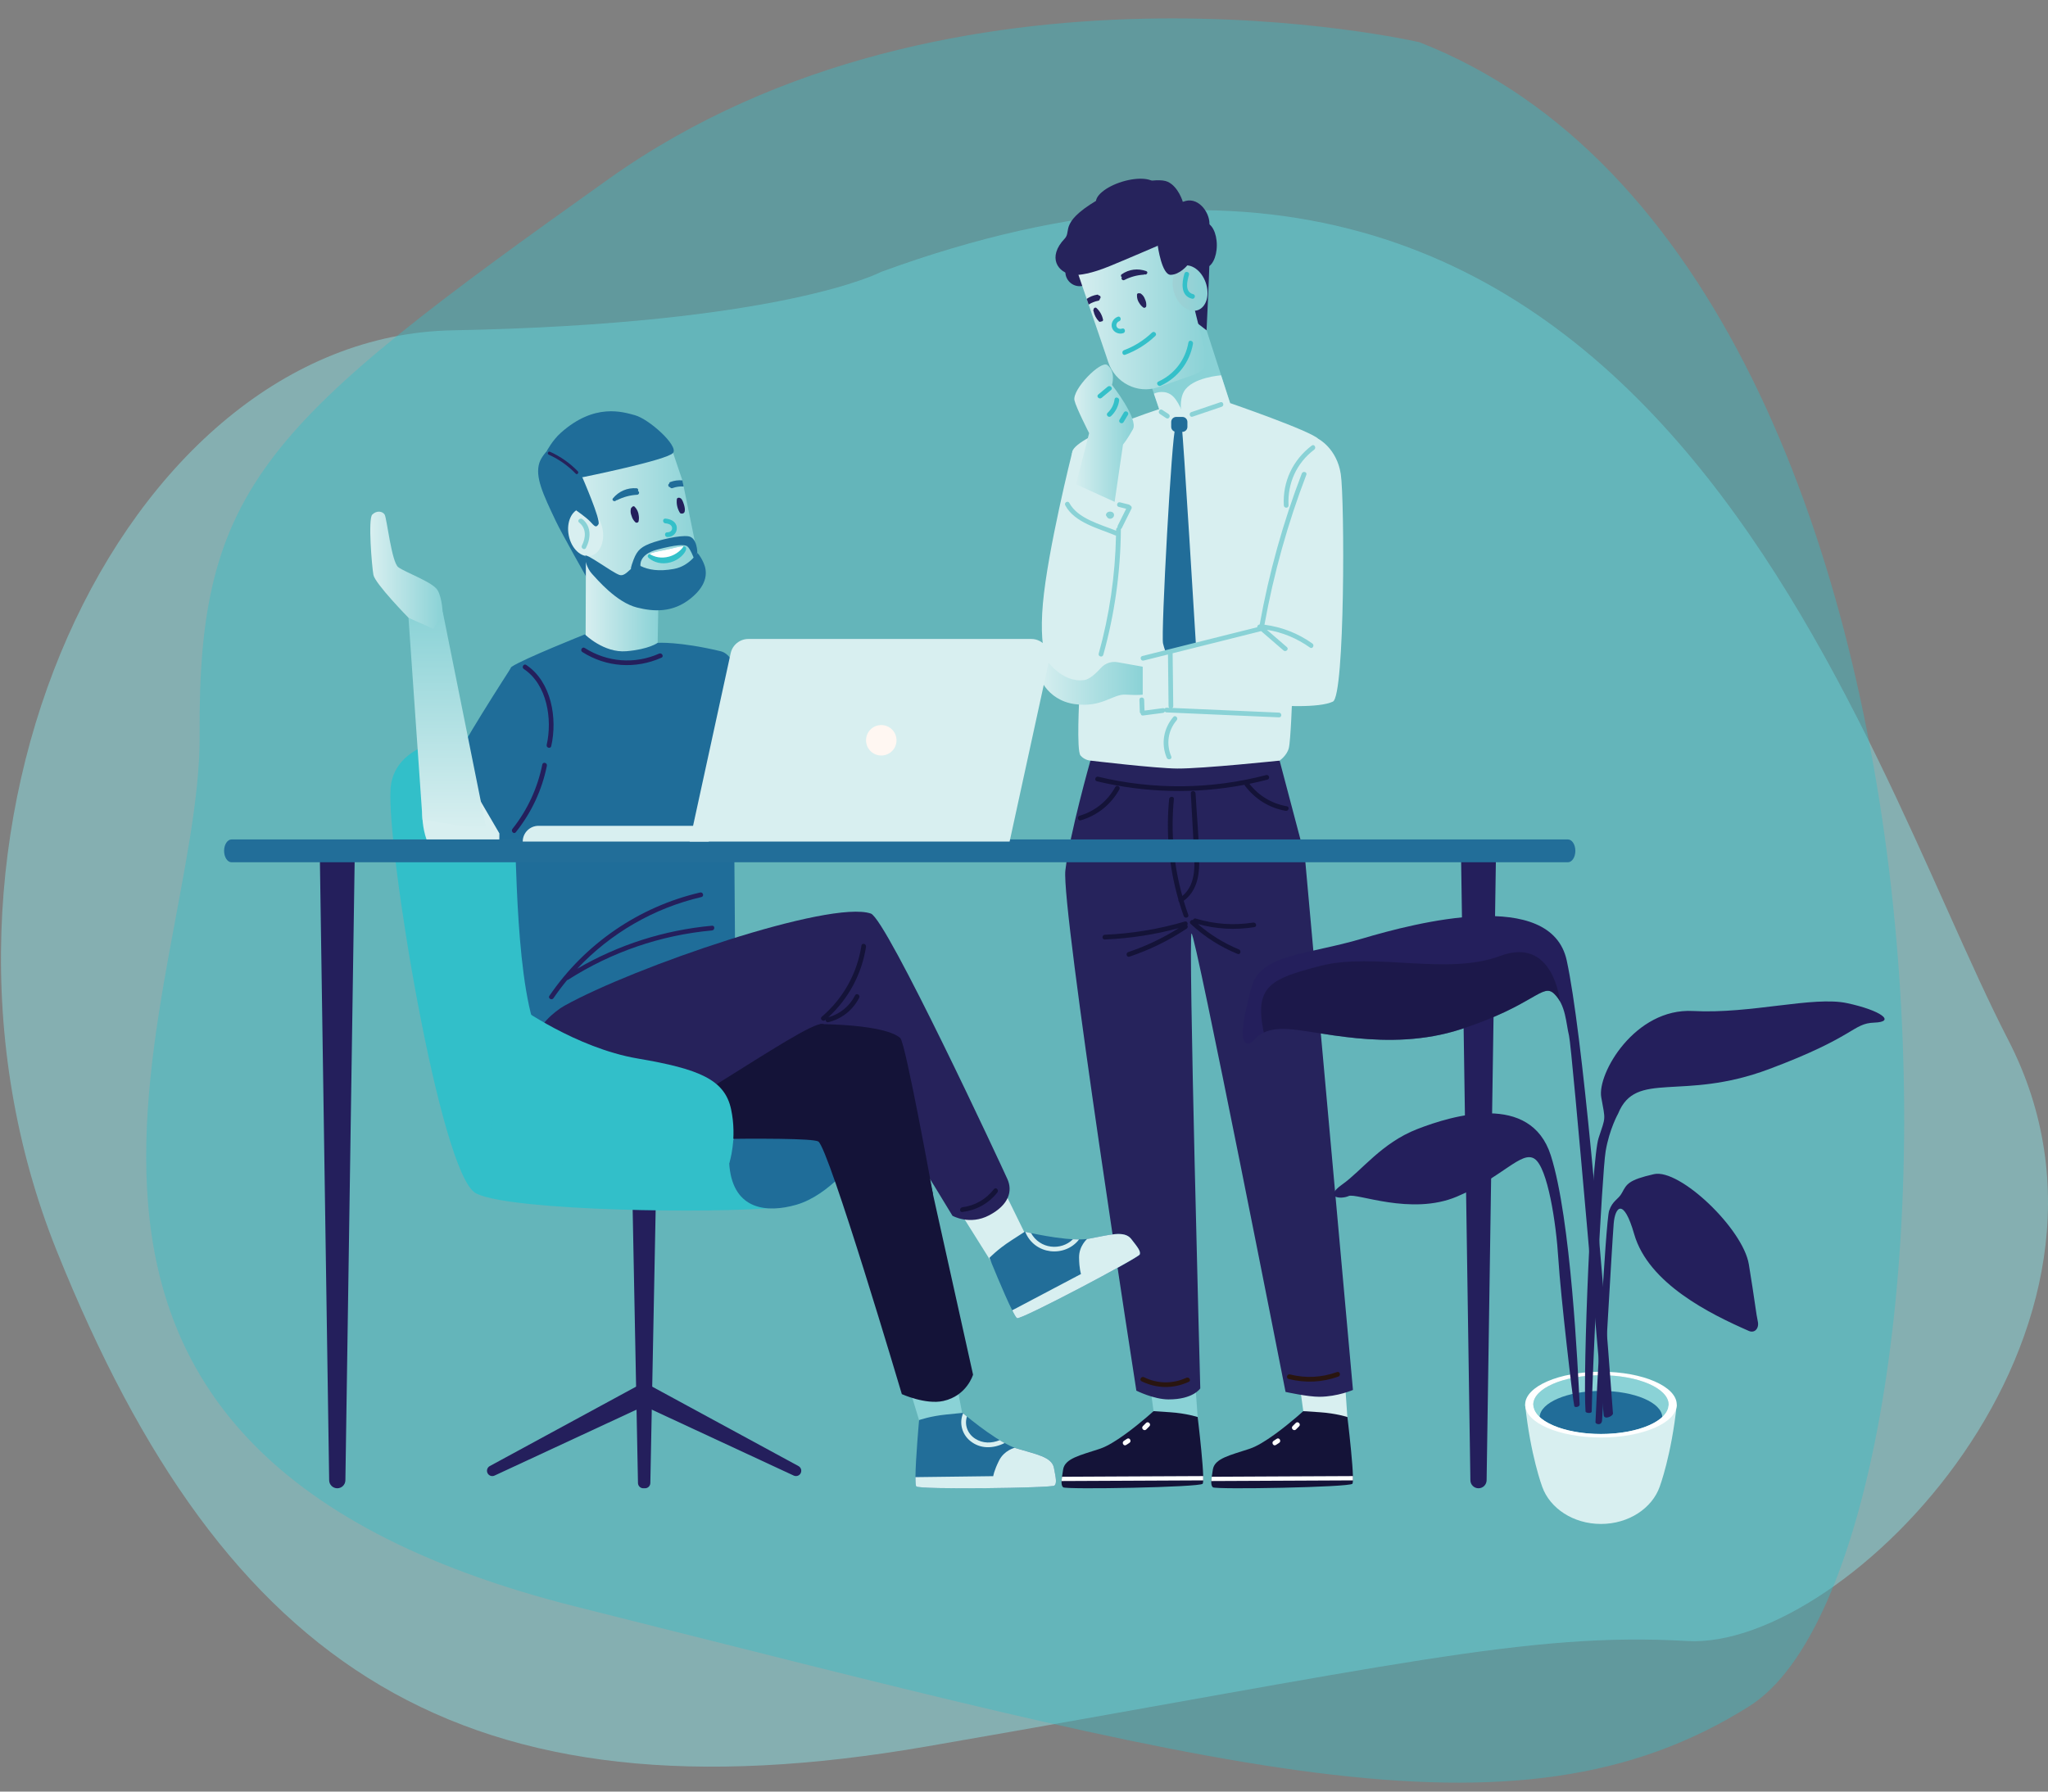 <?xml version="1.0" encoding="utf-8"?>
<!-- Generator: Adobe Illustrator 23.0.1, SVG Export Plug-In . SVG Version: 6.00 Build 0)  -->
<svg version="1.1" id="Layer_1" xmlns="http://www.w3.org/2000/svg" xmlns:xlink="http://www.w3.org/1999/xlink" x="0px" y="0px"
	 viewBox="0 0 800 700" style="enable-background:new 0 0 800 700;" xml:space="preserve">
<rect x="0" y="0" width="800" height="700" fill="#808080" stroke="none"/>
<style type="text/css">
	.st0{opacity:0.57;fill:#8AD2D6;}
	.st1{opacity:0.4;fill:#32BFC9;}
	.st2{fill:#8AD2D6;}
	.st3{fill:#241F5C;}
	.st4{fill:#D8EFF0;}
	.st5{fill:#141338;}
	.st6{fill:#FFFFFF;}
	.st7{fill:#26235C;}
	.st8{fill:url(#SVGID_1_);}
	.st9{fill:url(#SVGID_2_);}
	.st10{fill:#34C0C9;}
	.st11{fill:url(#SVGID_3_);}
	.st12{fill:url(#SVGID_4_);}
	.st13{fill:#226E99;}
	.st14{fill:#32BFC9;}
	.st15{fill:#1F6D99;}
	.st16{fill:url(#SVGID_5_);}
	.st17{fill:url(#SVGID_6_);}
	.st18{fill:#216D99;}
	.st19{fill:#26225B;}
	.st20{fill:url(#SVGID_7_);}
	.st21{fill:url(#SVGID_8_);}
	.st22{fill:#FFF7F2;}
	.st23{fill:#291510;}
	.st24{opacity:0.5;fill:#141338;}
</style>
<path class="st0" d="M344.16,106.24c0,0-38.29,20.39-167.43,22.82S-43.38,325.82,22.25,488.94S180.56,713.8,362.19,682.33
	c181.63-31.48,234.83-44.79,296.88-41.16c62.05,3.63,184.1-121.12,125.38-234.89S644.91-3.99,344.16,106.24z"/>
<path class="st1" d="M554.44,16.49c0,0-182.15-42.24-316.54,53.33S77.27,189.79,77.98,287.16
	c0.71,97.37-103.54,277.74,147.43,340.69s365.98,96.85,457.99,38.74S783.83,106.07,554.44,16.49z"/>
<polygon class="st2" points="446.36,140.89 459.43,179.43 484.91,171.12 468.11,119.13 "/>
<path class="st3" d="M131.75,581.49L131.75,581.49c-1.73,0-3.15-1.39-3.17-3.13l-3.61-241.5c-0.03-1.77,1.4-3.22,3.17-3.22h7.22
	c1.77,0,3.2,1.45,3.17,3.22l-3.61,241.5C134.89,580.1,133.48,581.49,131.75,581.49z"/>
<path class="st3" d="M577.54,581.49L577.54,581.49c-1.73,0-3.15-1.39-3.17-3.13l-3.61-241.5c-0.03-1.77,1.4-3.22,3.17-3.22h7.22
	c1.77,0,3.2,1.45,3.17,3.22l-3.61,241.5C580.68,580.1,579.27,581.49,577.54,581.49z"/>
<path class="st4" d="M421.62,272.38c0,0-1.17,20.88,0.45,22.8s3.87,1.98,3.87,1.98l16.13-9.79L421.62,272.38z"/>
<polygon class="st4" points="507.79,541.8 510.24,559.81 517.23,563.07 526.31,553.64 525.4,540.47 "/>
<path class="st5" d="M528.49,578.4c-0.02,0.69-0.09,1.16-0.21,1.32c-1.05,1.39-53.54,2.33-54.5,1.39c-0.52-0.5-0.68-1.21-0.62-2.45
	c0.01-0.3,0.05-0.62,0.09-0.97c0.02-0.22,0.06-0.46,0.09-0.7c0.11-0.8,0.26-1.74,0.44-2.86c0.7-4.3,6.67-5.53,13.94-7.94
	c0.21-0.07,0.41-0.14,0.62-0.21c5.41-1.85,13.77-8.59,18.04-12.24c0.6-0.53,1.13-0.99,1.55-1.35c0.74-0.65,1.17-1.03,1.17-1.03
	s0.99,0.06,6.43,0.42c6.42,0.43,10.79,1.87,10.79,1.87s0.06,0.46,0.15,1.24c0.06,0.49,0.14,1.12,0.22,1.85
	c0.58,5.04,1.66,14.97,1.8,20C528.5,577.38,528.5,577.95,528.49,578.4z"/>
<path class="st6" d="M528.49,578.4c-18.45,0.09-36.88,0.17-55.32,0.26c0.01-0.3,0.05-0.62,0.09-0.97c0.02-0.22,0.06-0.46,0.09-0.7
	c6.75-0.04,13.51-0.06,20.26-0.1c11.62-0.05,23.26-0.11,34.88-0.16C528.5,577.38,528.5,577.95,528.49,578.4z"/>
<path class="st6" d="M498.73,562.16c-0.41,0.27-0.83,0.54-1.24,0.81c-0.99,0.65-0.07,2.25,0.93,1.59c0.41-0.27,0.83-0.54,1.24-0.81
	C500.66,563.1,499.73,561.5,498.73,562.16z"/>
<path class="st6" d="M506.16,555.97c-0.41,0.41-0.82,0.82-1.23,1.23c-0.84,0.84,0.46,2.15,1.31,1.31c0.41-0.41,0.82-0.82,1.23-1.23
	C508.31,556.43,507,555.13,506.16,555.97z"/>
<polygon class="st2" points="449.3,541.8 451.75,559.81 458.74,563.07 467.82,553.64 466.91,540.47 "/>
<path class="st7" d="M425.95,297.17c0,0-8.09,28.51-9.79,42.91c-1.7,14.4,27.73,203.27,27.73,203.27s6.77,3.4,12.54,3.42
	c9.7,0.03,12.43-4.31,12.43-4.31s-4.77-176.91-3.41-177.73c1.36-0.82,36.72,179.11,36.72,179.11s8.75,1.94,13.27,1.9
	c7.08-0.05,13.06-2.67,13.06-2.67l-18.81-208.63l-9.85-37.28l-47.61-9.79L425.95,297.17z"/>
<ellipse class="st7" cx="470.7" cy="95.79" rx="4.62" ry="8.77"/>
<path class="st7" d="M427.32,106.24c0,3.08-2.5,5.58-5.58,5.58c-3.08,0-5.58-2.5-5.58-5.58s2.5-5.58,5.58-5.58
	C424.82,100.66,427.32,103.16,427.32,106.24z"/>
<path class="st7" d="M462.06,78.89c0,0,3.04,0.63,4.57,2.35c1.54,1.72,6.05,11.99,5.79,22.02c-0.14,5.57-1.11,25.8-1.11,25.8
	l-11.45-8.85l-5.45-29.4L462.06,78.89z"/>
<linearGradient id="SVGID_1_" gradientUnits="userSpaceOnUse" x1="419.718" y1="120.693" x2="471.322" y2="120.693">
	<stop  offset="0" style="stop-color:#D8EFF0"/>
	<stop  offset="1" style="stop-color:#8AD2D6"/>
</linearGradient>
<path class="st8" d="M465.92,146.58l-13.43,4.68c-0.05,0.01-0.11,0.04-0.16,0.05c-8.04,2.73-16.76-1.8-19.43-9.86l-0.79-2.38
	l-3.52-10.32l-0.36-1.05l-0.16-0.47l-0.44-1.27l-1.85-5.42l-0.07-0.2l-0.46-1.34l-0.07-0.22l-0.06-0.18l-0.63-1.82l-0.11-0.33
	l-0.76-2.22l-1.08-3.15l-1.37-3.99l-1.44-4.2l39.07-13.61l11.18,44.99C472.17,140.59,472.24,144.37,465.92,146.58z"/>
<linearGradient id="SVGID_2_" gradientUnits="userSpaceOnUse" x1="458.058" y1="112.556" x2="471.683" y2="112.556">
	<stop  offset="0" style="stop-color:#A0D1D5"/>
	<stop  offset="1" style="stop-color:#8AD2D6"/>
</linearGradient>
<path class="st9" d="M458.76,114.69c1.66,4.76,5.74,7.67,9.12,6.49c3.38-1.18,4.77-5.99,3.11-10.75c-1.66-4.76-5.74-7.67-9.12-6.49
	C458.49,105.11,457.1,109.92,458.76,114.69z"/>
<path class="st7" d="M452.49,80.91c0,0,3.15,8.67,1.46,11.89c-1.7,3.22-1.7,3.22-1.7,3.22s-11.43,4.94-18.65,7.91
	c-7.22,2.98-12.1,3.71-14.33,3.46c-6.14-0.68-10.29-6.92-3.37-14.16c2.95-3.09-2.98-6.54,15.91-16.87
	c7.69-4.21,20.07-7.26,24.3-5.35c4.23,1.91,5.94,7.88,5.94,7.88l-2.47,7.09l-7.8,1.18L452.49,80.91z"/>
<path class="st7" d="M444.13,115.14c0.03-0.51,0.55-0.67,0.95-0.53c0.17-0.05,0.36-0.04,0.53,0.09c0.8,0.56,1.34,1.29,1.63,2.17
	c0.42,0.84,0.61,1.77,0.51,2.77c-0.05,0.46-0.71,0.81-1.11,0.53c-0.64-0.46-1.15-1.02-1.53-1.64
	C444.41,117.57,444.06,116.42,444.13,115.14z"/>
<path class="st7" d="M427.17,121.58c-0.09-0.09-0.13-0.22-0.09-0.39c0.01-0.02,0.01-0.05,0.01-0.07c0.02-0.09,0.06-0.16,0.11-0.23
	c-0.06-0.5,0.68-0.95,1.1-0.56c1.35,1.25,2.21,2.8,2.58,4.59c0.1,0.46-0.42,0.75-0.82,0.69c-0.24,0.17-0.56,0.21-0.78-0.02
	C428.18,124.46,427.49,123.11,427.17,121.58z"/>
<path class="st7" d="M438.24,108.36c-0.39-0.24-0.57-0.85-0.08-1.19c2.86-2,6.34-2.41,9.61-1.23c0.86,0.31,0.23,1.58-0.62,1.28
	c-0.03-0.01-0.06-0.01-0.08-0.02c-0.09,0.06-0.2,0.11-0.34,0.12c-2.65,0.18-5.16,0.86-7.52,2.08
	C438.49,109.78,437.76,108.85,438.24,108.36z"/>
<path class="st7" d="M429.61,116.75c0,0.34-0.18,0.69-0.62,0.76c-1.35,0.25-2.6,0.75-3.74,1.49l-0.07-0.22l-0.06-0.18l-0.63-1.82
	c1.19-0.84,2.57-1.4,4.1-1.65c0.3-0.06,0.49,0.11,0.62,0.32C429.95,115.41,430.14,116.41,429.61,116.75z"/>
<path class="st10" d="M436.65,123.75c1.12-0.4,1.6,1.38,0.49,1.78c-0.77,0.28-1.29,1.26-0.97,2.05c0.35,0.84,1.36,1.08,2.14,0.8
	c1.12-0.4,1.6,1.38,0.49,1.78c-1.72,0.61-3.83-0.31-4.41-2.08C433.8,126.26,434.92,124.38,436.65,123.75z"/>
<path class="st10" d="M452.48,149.1c6.28-2.9,10.57-8.48,11.75-15.3c0.2-1.17,1.98-0.67,1.78,0.49c-1.25,7.23-5.94,13.33-12.6,16.41
	C452.34,151.19,451.4,149.6,452.48,149.1z"/>
<path class="st10" d="M462.67,106.88c0.34-1.14,2.12-0.65,1.78,0.49c-0.72,2.41-1.79,6.71,1.64,7.56c1.15,0.29,0.66,2.07-0.49,1.78
	C461.04,115.58,461.63,110.34,462.67,106.88z"/>
<path class="st7" d="M452.25,96.01c0,0,1.56,11.48,5.09,11.37c3.53-0.1,6.46-3.7,6.46-3.7s0.22-12.15-3.49-16.87
	c-3.71-4.72-6.37-2.1-8.52,0.34C449.64,89.6,452.25,96.01,452.25,96.01z"/>
<path class="st10" d="M450,129.94c-3.18,3.03-6.84,5.34-10.95,6.89c-1.1,0.41-0.62,2.2,0.49,1.78c4.41-1.66,8.35-4.11,11.77-7.37
	C452.17,130.43,450.86,129.12,450,129.94z"/>
<path class="st7" d="M472.44,87.34c0,4.67,0,13.67,0,13.67c-3.98,0-14.41-9-14.41-13.67c0-4.67,0.39-6.84,4.03-8.45
	C467.71,76.38,472.44,82.67,472.44,87.34z"/>
<path class="st7" d="M451.62,72.35c0.83,2.72-3.75,6.52-10.21,8.49c-6.47,1.96-12.38,1.34-13.21-1.38
	c-0.83-2.72,3.75-6.52,10.21-8.49C444.88,69.01,450.79,69.63,451.62,72.35z"/>
<path class="st4" d="M452.8,159.87c0,0,9.19,0.76,13.95,0.82c4.77,0.06,13.75-3.2,13.75-3.2s31.42,10.83,34.49,13.99
	s-7.56,79.45-11.05,97.31c-3.49,17.85-4.1,28.39-4.1,28.39s-29.94,3.16-39.96,3.1c-8.52-0.06-33.93-3.1-33.93-3.1
	s-7.17-109.55-7.18-120.23C418.77,170.78,452.8,159.87,452.8,159.87z"/>
<path class="st5" d="M468.44,337.19c0-9.05-0.93-18.17-1.43-27.21c-0.07-1.18-1.91-1.19-1.85,0c0.37,6.73,0.75,13.45,1.12,20.18
	c0.38,6.81,1.34,15.19-4.44,19.91c-3.42-12.31-4.54-25.05-3.29-37.87c0.12-1.18-1.73-1.17-1.85,0c-1.29,13.28-0.07,26.51,3.61,39.25
	c-0.07,0.32,0.04,0.66,0.25,0.89c0.56,1.87,1.17,3.73,1.83,5.58c0.4,1.11,2.18,0.63,1.78-0.49c-0.65-1.81-1.25-3.63-1.79-5.47
	C467.1,348.51,468.44,342.93,468.44,337.19z"/>
<path class="st4" d="M452.8,159.87l-2.05-6.05c0,0,3.27-1.67,6.43,0.24c3.16,1.9,5.23,8.47,5.23,8.47l-7.99,0.38L452.8,159.87z"/>
<path class="st4" d="M477,146.64c0,0-11.36,0.77-14.51,6.33c-1.91,3.37-1.04,7.96-1.04,7.96l6.07,2.69l10.98-0.72l2.01-5.42
	L477,146.64z"/>
<path class="st4" d="M418.77,176.94c0,0-9.54,37.98-11.39,58.91s2.78,29.24,8.78,32.32c6,3.08,21.03-6.67,21.03-6.67l-5.48-76.25
	L418.77,176.94z"/>
<linearGradient id="SVGID_3_" gradientUnits="userSpaceOnUse" x1="419.662" y1="169.236" x2="442.867" y2="169.236">
	<stop  offset="0" style="stop-color:#D8EFF0"/>
	<stop  offset="1" style="stop-color:#8AD2D6"/>
</linearGradient>
<path class="st11" d="M420.31,189.21l5.13-19.97c0,0-5.13-10.07-5.72-12.8c-0.95-4.33,10.29-15.7,12.8-13.83
	c3.49,2.59,1.85,7.78,1.85,7.78s10.44,13.27,8.17,17.35c-2.26,4.07-3.87,5.95-3.87,5.95l-3.27,22.39L420.31,189.21z"/>
<path class="st4" d="M514.99,171.47c0,0,7.21,3.71,8.75,13.74c1.54,10.03,1.65,86.67-3.08,88.92c-10.57,5.02-58.26-2.26-58.26-2.26
	s22.55-65.44,21.01-63.96C481.88,209.38,514.99,171.47,514.99,171.47z"/>
<linearGradient id="SVGID_4_" gradientUnits="userSpaceOnUse" x1="405.53" y1="266.293" x2="446.365" y2="266.293">
	<stop  offset="0" style="stop-color:#D8EFF0"/>
	<stop  offset="1" style="stop-color:#8AD2D6"/>
</linearGradient>
<path class="st12" d="M446.36,260.48l-9.85-1.75c-2.4-0.42-4.83,0.43-6.46,2.23c-1.84,2.05-4.42,4.46-6.51,4.75
	c-8.93,1.23-15.11-8.32-15.11-8.32s-1.67-1.23-2.74,2.62c-1.08,3.85,3.28,13.54,14.03,15.08c10.75,1.54,14.91-4,19.99-3.69
	s6.66,0,6.66,0V260.48z"/>
<path class="st4" d="M504.76,272.38c0,0-0.56,17.03-1.33,19.96c-0.77,2.92-3.59,4.83-3.59,4.83l-8.41-13.89L504.76,272.38z"/>
<path class="st5" d="M470,578.4c-0.02,0.69-0.09,1.16-0.21,1.32c-1.05,1.39-53.54,2.33-54.5,1.39c-0.52-0.5-0.68-1.21-0.62-2.45
	c0.01-0.3,0.05-0.62,0.09-0.97c0.02-0.22,0.06-0.46,0.09-0.7c0.11-0.8,0.26-1.74,0.44-2.86c0.7-4.3,6.67-5.53,13.94-7.94
	c0.21-0.07,0.41-0.14,0.62-0.21c5.41-1.85,13.77-8.59,18.04-12.24c0.6-0.53,1.13-0.99,1.55-1.35c0.74-0.65,1.17-1.03,1.17-1.03
	s0.99,0.06,6.43,0.42c6.42,0.43,10.79,1.87,10.79,1.87s0.06,0.46,0.15,1.24c0.06,0.49,0.14,1.12,0.22,1.85
	c0.58,5.04,1.66,14.97,1.8,20C470.01,577.38,470.01,577.95,470,578.4z"/>
<path class="st6" d="M470,578.4c-18.45,0.09-36.88,0.17-55.32,0.26c0.01-0.3,0.05-0.62,0.09-0.97c0.02-0.22,0.06-0.46,0.09-0.7
	c6.75-0.04,13.51-0.06,20.26-0.1c11.62-0.05,23.26-0.11,34.88-0.16C470.01,577.38,470.01,577.95,470,578.4z"/>
<path class="st6" d="M440.25,562.16c-0.41,0.27-0.83,0.54-1.24,0.81c-0.99,0.65-0.07,2.25,0.93,1.59c0.41-0.27,0.83-0.54,1.24-0.81
	C442.17,563.1,441.24,561.5,440.25,562.16z"/>
<path class="st6" d="M447.67,555.97c-0.41,0.41-0.82,0.82-1.23,1.23c-0.84,0.84,0.46,2.15,1.31,1.31c0.41-0.41,0.82-0.82,1.23-1.23
	C449.82,556.43,448.51,555.13,447.67,555.97z"/>
<polygon class="st2" points="347.82,518.04 360.65,560.25 377.02,558.15 368.37,513.37 "/>
<path class="st13" d="M411.91,580.42c-0.92,0.96-52.94,1.67-54.01,0.32c-0.23-0.3-0.32-1.65-0.3-3.61
	c0.05-7.14,1.42-22.28,1.42-22.28s4.29-1.55,10.63-2.18c4.46-0.44,5.79-0.58,6.18-0.62c0.16-0.02,0.16-0.02,0.16-0.02
	s0.07,0.06,0.21,0.17c0.2,0.16,0.52,0.44,0.97,0.81c0.16,0.14,0.34,0.28,0.54,0.44c2.35,1.92,6.82,5.45,11.3,8.32
	c0.44,0.3,0.91,0.57,1.37,0.85c0.04,0.02,0.07,0.05,0.11,0.06c0.64,0.39,1.28,0.78,1.91,1.12c1.39,0.78,2.73,1.42,3.95,1.85
	c0.21,0.07,0.44,0.16,0.66,0.22c7.54,2.3,13.82,3.26,14.67,7.62C412.54,577.86,412.82,579.47,411.91,580.42z"/>
<path class="st4" d="M357.9,580.75c1.08,1.35,53.09,0.64,54.01-0.32c0.92-0.96,0.63-2.56-0.22-6.91c-0.85-4.37-7.13-5.32-14.67-7.63
	c-0.22-0.06-0.45-0.14-0.67-0.22c0,0-4.07,0.96-6.09,4.98c-2.02,4.04-2.28,6.11-2.28,6.11l-30.38,0.38
	C357.59,579.09,357.67,580.45,357.9,580.75z"/>
<path class="st4" d="M392.41,563.82c-4.32,2.17-9.44,2.46-13.47-0.87c-3.29-2.72-4.29-7.12-2.73-10.74c0.2,0.16,0.52,0.44,0.97,0.81
	c0.16,0.14,0.34,0.28,0.54,0.44c-1.05,3.1,0.15,6.69,3.18,8.64c3.03,1.95,6.5,1.86,9.6,0.59
	C391.14,563.1,391.78,563.48,392.41,563.82z"/>
<polygon class="st4" points="364.95,457.54 388.39,494.91 403.64,488.59 383.56,447.65 "/>
<path class="st13" d="M445.22,490.13c-0.38,1.27-46.35,25.61-47.92,24.9c-0.34-0.15-1.03-1.33-1.91-3.08
	c-3.21-6.38-8.89-20.48-8.89-20.48s3.12-3.32,8.47-6.77c3.76-2.44,4.88-3.16,5.21-3.37c0.15-0.1,0.15-0.1,0.15-0.1
	s0.05,0.01,0.14,0.04c0.21,0.05,0.68,0.16,1.35,0.31c0.28,0.06,0.59,0.14,0.95,0.21c3.03,0.64,8.45,1.7,13.59,2.2
	c0.53,0.05,1.07,0.09,1.6,0.12c0.39,0.04,0.78,0.06,1.16,0.07c0.83,0.06,1.63,0.09,2.39,0.09c1.13,0,2.2-0.06,3.15-0.18
	c0.22-0.04,0.47-0.06,0.69-0.11c7.76-1.38,13.78-3.4,16.54,0.11C444.62,487.57,445.6,488.86,445.22,490.13z"/>
<path class="st4" d="M397.3,515.03c1.57,0.71,47.54-23.63,47.92-24.9c0.38-1.27-0.61-2.57-3.34-6.05c-2.75-3.5-8.77-1.48-16.53-0.1
	c-0.22,0.04-0.47,0.08-0.69,0.1c0,0-3.18,2.71-3.15,7.21c0.04,4.51,0.76,6.48,0.76,6.48l-26.87,14.18
	C396.26,513.7,396.95,514.87,397.3,515.03z"/>
<path class="st3" d="M251.96,581.49h-0.67c-1.13,0-2.05-0.9-2.08-2.04L246.9,460.7h9.45l-2.31,118.75
	C254.01,580.59,253.09,581.49,251.96,581.49z"/>
<g>
	<path class="st3" d="M310.06,576.53l-58.44-27.15l-58.44,27.15c-1.09,0.51-2.38-0.01-2.81-1.13l0,0c-0.38-0.97,0.03-2.08,0.94-2.58
		l60.3-32.74l60.3,32.74c0.92,0.5,1.32,1.6,0.94,2.58l0,0C312.44,576.51,311.15,577.03,310.06,576.53z"/>
</g>
<path class="st14" d="M334.42,452.57c0,0-10.26,14.37-23.4,18.15c-11.45,3.3-87.45,3.26-116.02-1.91c-0.02,0-0.04,0-0.04,0
	c-4.19-0.76-7.35-1.64-9.14-2.62c-13.95-7.72-34.88-135.12-33.25-158.06c1.65-22.95,39.4-20.93,39.4-20.93s27.51,61.53,31.33,64.29
	c3.82,2.77,81.15,37.88,81.15,37.88l11.27,23.78L334.42,452.57z"/>
<path class="st15" d="M334.42,452.57c0,0-10.26,14.37-23.4,18.15c-11.45,3.3-24.35,2.01-26.07-14.86c-0.52-5.13,1.7-10.91,1.7-10.91
	s14.52-29.11,28.89-31.78c0.06-0.01,0.12-0.02,0.18-0.02L334.42,452.57z"/>
<path class="st5" d="M235.07,446c0,0,80.48-2.46,84.58,0c4.1,2.46,32.63,98.71,32.63,98.71s9.33,4.2,16.21,2.67
	c9.24-2.05,11.61-10.29,11.61-10.29l-28.44-128.03l-39.4-22.57c0,0-66.37,19.7-67.66,20.11C243.3,407.01,235.07,446,235.07,446z"/>
<path class="st15" d="M200.05,315.94c2.03-0.4,0.15,54.96,7.95,82.46c7.8,27.5,49.22,27.38,52.73,26.62
	c3.5-0.76,26.49-42.87,26.49-42.87l-0.38-49.98l-49.13-16.22H200.05z"/>
<path class="st4" d="M180.2,295.88c0,0-14.83,20.88-15.14,21.34c-0.31,0.46-0.26,17.6,9.9,18.68s22.93-7.85,22.93-7.85l2.15-28.32
	L180.2,295.88z"/>
<path class="st15" d="M213.56,176.3c0,0-2.12,2.23-2.86,4.51c-1.78,5.51,1.44,12.3,6.4,22.75c2.48,5.22,12.57,22.99,12.57,22.99
	l7.59-14.42l-10.59-29.18L213.56,176.3z"/>
<linearGradient id="SVGID_5_" gradientUnits="userSpaceOnUse" x1="221.958" y1="208.043" x2="273.964" y2="208.043">
	<stop  offset="0" style="stop-color:#D8EFF0"/>
	<stop  offset="1" style="stop-color:#8AD2D6"/>
</linearGradient>
<path class="st16" d="M273.02,218.76l0.74,3.73c1.15,5.76-2.59,11.36-8.34,12.5l-19.7,3.92c-6.82,1.35-13.43-3.07-14.79-9.88
	l-8.97-45.14l40.97-6.94l3.63,10.76l0.49,2.38l4.97,24.31L273.02,218.76z"/>
<linearGradient id="SVGID_6_" gradientUnits="userSpaceOnUse" x1="228.67" y1="246.48" x2="257.246" y2="246.48">
	<stop  offset="0" style="stop-color:#D8EFF0"/>
	<stop  offset="1" style="stop-color:#8AD2D6"/>
</linearGradient>
<polygon class="st17" points="257.25,231.99 256.48,274.23 228.67,274.05 228.87,218.73 "/>
<path class="st4" d="M235.35,206.6c1.02,5.14-1.1,9.88-4.74,10.61c-3.64,0.72-7.42-2.85-8.44-7.99c-1.02-5.14,1.1-9.88,4.74-10.61
	C230.55,197.89,234.33,201.46,235.35,206.6z"/>
<path class="st10" d="M253.59,218.17c1.88,1.5,4.82,2.52,8.38,1.53c3.56-1,5.66-3.66,5.98-4.85s-0.52-1.42-0.94-1.4
	c-1.93,0.01-4.15,0.82-7.58,1.5c-2.04,0.4-4.5,0.83-5.7,1.48C252.92,216.89,252.7,217.45,253.59,218.17z"/>
<path class="st6" d="M253.73,216.43c1.86,1.2,4.53,1.9,7.68,1.03c2.86-0.81,4.79-2.68,5.6-4.01c-1.93,0.01-4.15,0.82-7.58,1.5
	C257.4,215.35,254.94,215.78,253.73,216.43z"/>
<path class="st3" d="M247.92,197.99c-0.38-0.39-0.89-0.14-1.1,0.24c-0.17,0.08-0.3,0.22-0.36,0.44c-0.24,1-0.14,1.95,0.24,2.85
	c0.25,0.95,0.75,1.83,1.52,2.55c0.36,0.33,1.11,0.15,1.22-0.35c0.18-0.81,0.19-1.61,0.06-2.36
	C249.38,200.11,248.85,198.96,247.92,197.99z"/>
<path class="st3" d="M266.33,195.14c-0.25-0.4-0.87-0.79-1.36-0.67c-0.28,0.07-0.55,0.27-0.58,0.57c-0.21,1.93,0.21,3.73,1.23,5.37
	c0.23,0.36,1.66,0.52,1.86-0.65c0.15-0.87-0.06-1.77-0.31-2.62C266.98,196.49,266.7,195.73,266.33,195.14z"/>
<path class="st18" d="M249.22,191.88c0.22-0.42,0.06-1.06-0.56-1.11c-3.61-0.28-6.94,1.18-9.24,3.95c-0.61,0.73,0.62,1.54,1.22,0.82
	c0.02-0.02,0.04-0.04,0.06-0.07c0.11,0.01,0.23-0.01,0.36-0.07c2.47-1.23,5.07-1.94,7.83-2.09
	C249.74,193.27,249.9,192.06,249.22,191.88z"/>
<path class="st18" d="M267.05,190.08c-1.49-0.09-2.95,0.11-4.36,0.63c-0.42,0.16-0.78-0.06-0.96-0.36
	c-0.65-0.02-1.01-1.01-0.32-1.38c-0.01-0.25,0.09-0.51,0.39-0.62c1.56-0.6,3.17-0.81,4.77-0.65L267.05,190.08z"/>
<polygon class="st15" points="228.6,180.2 225.04,199.41 217.93,192.02 219.3,182.52 "/>
<path class="st15" d="M227.47,186.48c0,0,33.31-6.73,35.46-9.54c2.14-2.81-9.42-13.25-14.97-14.73c-4.57-1.22-15.66-4.94-28.9,6.9
	c-3.37,3.01-5.51,7.19-5.51,7.19L227.47,186.48z"/>
<path class="st15" d="M227.47,186.48c0,0,7.31,16.77,6.31,18.35c-1,1.58-1.57,0.71-3.22-1.03c-1.65-1.74-5.52-4.4-5.52-4.4
	l-2.75-9.98L227.47,186.48z"/>
<path class="st15" d="M272.39,216.03c0,0-3.15,5.16-9.11,6.25c-5.96,1.09-10,0.36-13.09-1.15c-3.09-1.5-5.32,4.55-8.27,3.49
	c-2.95-1.06-12.99-8.64-13.35-7.45c-0.36,1.19,0.73,4.94,2.67,7.03c1.94,2.08,9.52,11.14,17.56,13.16
	c6.53,1.65,13.94,2.11,20.95-3.51c7.01-5.62,6.48-10.77,5.11-13.86C273.49,216.9,272.39,216.03,272.39,216.03z"/>
<path class="st15" d="M272.39,216.03c0,0,0.04-6.08-3.58-6.51s-10.88,1.45-13.47,2.33c-4.8,1.64-6.37,2.99-7.83,6.76
	c-1.13,2.92-1.09,3.73-1.09,3.73l3.77-1.21c0,0-0.88-4.44,6.49-6.38c7.37-1.95,10.57-2.08,11.72-1.35c1.15,0.73,2.71,4.85,2.71,4.85
	L272.39,216.03z"/>
<path class="st19" d="M225.7,184.13c-3.12-3.22-6.76-5.77-10.85-7.62c-0.72-0.33-1.24,0.79-0.52,1.12c4,1.81,7.53,4.3,10.58,7.45
	C225.46,185.65,226.25,184.7,225.7,184.13z"/>
<path class="st15" d="M228.47,247.86c0,0,7.38,7.32,16.19,6.58c8.8-0.73,12.24-3.27,12.24-3.27s8.26-0.62,24.58,3.27
	c16.32,3.88,5.05,80.01,5.05,80.01h-91.55c0,0,0.31-70.89,4.93-73.97C204.52,257.4,228.47,247.86,228.47,247.86z"/>
<path class="st15" d="M199.23,261.51c0,0-21.86,33.83-20.93,35.39c0.92,1.55,16.76,28.69,16.76,28.69s25.28-28.98,24.58-29.91
	C218.93,294.75,199.23,261.51,199.23,261.51z"/>
<linearGradient id="SVGID_7_" gradientUnits="userSpaceOnUse" x1="174.809" y1="324.203" x2="174.809" y2="239.133">
	<stop  offset="0" style="stop-color:#D8EFF0"/>
	<stop  offset="1" style="stop-color:#8AD2D6"/>
</linearGradient>
<polygon class="st20" points="159.57,241.38 165.06,320.3 190.05,324.2 172.96,239.13 "/>
<linearGradient id="SVGID_8_" gradientUnits="userSpaceOnUse" x1="144.643" y1="222.809" x2="172.964" y2="222.809">
	<stop  offset="0" style="stop-color:#D8EFF0"/>
	<stop  offset="1" style="stop-color:#8AD2D6"/>
</linearGradient>
<path class="st21" d="M159.57,241.38c0,0-13.08-13.37-13.7-16.76s-2.15-21.85-0.46-23.55c1.69-1.7,4-1.38,4.85,0
	c0.85,1.38,2.69,18.53,5.31,20.53s13.54,5.83,15.39,9.04c1.85,3.21,2,9.37,2,9.37l-3.69,5.69L159.57,241.38z"/>
<path class="st13" d="M612.47,336.9H90.44c-1.6,0-2.9-2-2.9-4.46l0,0c0-2.46,1.3-4.46,2.9-4.46h522.03c1.6,0,2.9,2,2.9,4.46l0,0
	C615.37,334.9,614.07,336.9,612.47,336.9z"/>
<path class="st19" d="M220.31,393.05c27.31-15.28,103.96-41.55,119.86-36.11c6.15,2.1,51.31,99.17,53.36,103.77
	c2.05,4.59,0.65,10.02-7.15,14.13c-7.58,4-14.32,0.18-14.32,0.18s-44.06-73.29-50.63-74.93c-6.57-1.64-72.85,47.56-86.36,45.92
	c-13.52-1.64-22.43-37.23-24.22-40.9C209.05,401.43,216.96,394.92,220.31,393.05z"/>
<path class="st5" d="M320.33,400.14c0,0,25.18,0,31.34,5.43c2.05,1.81,12.79,61.07,12.79,61.07l-30.24-22.08L320.33,400.14z"/>
<path class="st14" d="M202.26,393.05c0,0,22.7,16.43,46.86,20.53c24.15,4.1,33.99,8.27,36.46,19.82c2.47,11.55-0.7,21.02-0.7,21.02
	L232,457.97l-41.95-9.91L202.26,393.05z"/>
<path class="st3" d="M205.55,259.8c-0.99-0.66-1.92,0.94-0.93,1.59c9.15,6.08,11.19,19.69,8.93,29.64
	c-0.26,1.16,1.52,1.65,1.78,0.49C217.78,280.7,215.44,266.37,205.55,259.8z"/>
<path class="st3" d="M211.84,298.7c-1.88,9.26-5.79,17.76-11.67,25.16c-0.73,0.92,0.57,2.24,1.31,1.31
	c6.1-7.66,10.2-16.37,12.15-25.98C213.86,298.03,212.08,297.53,211.84,298.7z"/>
<path class="st3" d="M257.45,255.38c-9.52,4.24-20.26,3.37-29.04-2.21c-1.01-0.64-1.93,0.96-0.93,1.59
	c9.37,5.96,20.78,6.72,30.9,2.21C259.47,256.49,258.53,254.9,257.45,255.38z"/>
<path class="st3" d="M278.14,361.69c-18.64,1.7-36.54,7.41-52.66,16.8c12.98-13.83,29.86-23.66,48.51-28
	c1.16-0.27,0.67-2.05-0.49-1.78c-23.96,5.58-45.03,20.05-58.89,40.37c-0.67,0.98,0.93,1.91,1.59,0.93c1.67-2.45,3.46-4.82,5.34-7.09
	c0.13-0.01,0.27-0.05,0.41-0.14c16.96-10.82,36.13-17.41,56.17-19.24C279.31,363.43,279.32,361.58,278.14,361.69z"/>
<path class="st5" d="M334.02,388.89c-2.17,4.28-5.88,7.31-10.48,8.58c7.93-7.28,13.07-16.86,14.75-27.55
	c0.18-1.16-1.6-1.66-1.78-0.49c-1.72,10.96-7.09,20.62-15.51,27.84c-0.9,0.78,0.41,2.08,1.31,1.31c0.06-0.05,0.11-0.1,0.17-0.15
	c0,0.55,0.44,1.13,1.14,0.95c5.23-1.31,9.56-4.75,12-9.56C336.15,388.76,334.55,387.82,334.02,388.89z"/>
<path class="st5" d="M388.29,464.59c-3.09,3.94-7.39,6.48-12.38,7.11c-1.16,0.15-1.18,2,0,1.85c5.46-0.69,10.27-3.3,13.68-7.65
	C390.33,464.97,389.03,463.66,388.29,464.59z"/>
<path class="st4" d="M394.38,328.82H269.39l16.03-73.6c0.71-3.25,3.59-5.57,6.92-5.57h110.5c4.52,0,7.88,4.17,6.92,8.58
	L394.38,328.82z"/>
<path class="st22" d="M350.2,289.24c0,3.29-2.66,5.95-5.95,5.95c-3.29,0-5.95-2.66-5.95-5.95c0-3.29,2.66-5.95,5.95-5.95
	C347.54,283.29,350.2,285.95,350.2,289.24z"/>
<path class="st4" d="M204.19,328.82h72.67v-6.16h-66.51C206.95,322.66,204.19,325.42,204.19,328.82L204.19,328.82z"/>
<path class="st18" d="M459.12,167.29c-1.35,1.58-5.68,80.56-4.81,84.13c0.88,3.57,2.84,8.76,5.46,9.43
	c2.63,0.68,7.36-9.43,7.36-9.43s-5.07-83.65-5.46-84.1C461.28,166.87,459.12,167.29,459.12,167.29z"/>
<path class="st18" d="M461.87,168.73h-2.41c-1.08,0-1.96-0.88-1.96-1.96v-1.91c0-1.08,0.88-1.96,1.96-1.96h2.41
	c1.08,0,1.96,0.88,1.96,1.96v1.91C463.84,167.85,462.96,168.73,461.87,168.73z"/>
<path class="st4" d="M499.43,247.76c-0.62,0.36-53.91,7.8-53.91,7.8l0.84,4.93c0,0,14.25,8.4,15.7,8.3
	c1.45-0.11,26.69-1.6,27.31-2.48C489.99,265.41,499.43,247.76,499.43,247.76z"/>
<path class="st2" d="M476.73,157.15c-3.79,1.29-7.59,2.58-11.38,3.87c-1.12,0.38-0.64,2.17,0.49,1.78
	c3.79-1.29,7.59-2.58,11.38-3.87C478.34,158.55,477.86,156.77,476.73,157.15z"/>
<path class="st2" d="M456.49,161.79c-0.83-0.55-1.66-1.1-2.49-1.65c-0.99-0.66-1.92,0.94-0.93,1.59c0.83,0.55,1.66,1.1,2.49,1.65
	C456.55,164.04,457.48,162.44,456.49,161.79z"/>
<path class="st2" d="M441.48,197.48c-0.11-0.15-0.26-0.28-0.49-0.34l-3.48-0.87c-1.15-0.29-1.65,1.49-0.49,1.78l2.89,0.73
	c-1.1,2.21-2.2,4.42-3.3,6.63c-0.12,0.25-0.12,0.48-0.06,0.69c-0.31,0.12-0.56,0.39-0.56,0.82c0,0.14-0.01,0.29-0.01,0.43
	c-6.16-2.49-15.02-4.71-18.27-10.85c-0.56-1.05-2.15-0.12-1.59,0.93c3.61,6.82,13.02,9.01,19.6,11.78c0.07,0.03,0.14,0.03,0.22,0.04
	c-0.32,15.62-2.56,31.05-6.75,46.12c-0.32,1.15,1.46,1.64,1.78,0.49c4.44-15.98,6.74-32.37,6.87-48.95c0-0.07-0.02-0.13-0.04-0.19
	c0.16-0.07,0.3-0.18,0.4-0.38c1.25-2.52,2.51-5.04,3.76-7.56C442.26,198.21,441.93,197.69,441.48,197.48z"/>
<path class="st2" d="M432.7,200.13c-0.07,0.03-0.14,0.08-0.2,0.14c-0.01,0-0.01,0.01-0.02,0.01c-0.04,0.04-0.08,0.07-0.11,0.11
	c-0.09,0.09-0.17,0.2-0.24,0.32c-0.23,0.44-0.08,0.84,0.2,1.11c0.17,0.38,0.47,0.68,0.92,0.81c0.78,0.22,1.68-0.28,1.88-1.08
	C435.49,200.11,433.75,199.52,432.7,200.13z"/>
<path class="st2" d="M512.43,174.08c-7.4,5.59-11.45,14.1-10.94,23.39c0.06,1.18,1.91,1.19,1.85,0c-0.47-8.6,3.13-16.58,10.03-21.79
	C514.3,174.97,513.38,173.36,512.43,174.08z"/>
<path class="st2" d="M512.65,251.43c-5.63-4.01-11.89-6.43-18.72-7.35c3.62-20.01,9.09-39.59,16.36-58.58
	c0.43-1.11-1.36-1.59-1.78-0.49c-7.32,19.11-12.82,38.82-16.44,58.97c-0.56,0.02-1.06,0.56-0.94,1.08
	c-14.97,3.75-29.93,7.5-44.9,11.25c-1.15,0.29-0.66,2.07,0.49,1.78l9.52-2.38c0.08,6.72,0.16,13.44,0.23,20.17
	c0,0.3,0.13,0.53,0.31,0.68c-0.36-0.02-0.72-0.03-1.08-0.05c-0.37-0.02-0.61,0.16-0.75,0.4c-0.15-0.16-0.37-0.25-0.67-0.22
	c-2.4,0.31-4.8,0.62-7.2,0.94c-0.05-1.4-0.09-2.81-0.14-4.21c-0.04-1.19-1.89-1.19-1.85,0c0.05,1.57,0.1,3.15,0.15,4.72
	c0.01,0.32,0.16,0.55,0.37,0.7c0.04,0.42,0.31,0.79,0.86,0.72c2.6-0.34,5.2-0.68,7.8-1.02c0.36-0.05,0.6-0.27,0.74-0.53
	c0.15,0.19,0.37,0.33,0.68,0.34c14.64,0.64,29.28,1.29,43.92,1.93c1.19,0.05,1.19-1.79,0-1.85c-13.9-0.61-27.79-1.22-41.69-1.83
	c0.22-0.14,0.39-0.38,0.38-0.73c-0.08-6.88-0.16-13.75-0.24-20.63l34.57-8.66c2.92,2.52,5.84,5.05,8.76,7.57
	c0.9,0.77,2.21-0.53,1.31-1.31c-2.61-2.26-5.22-4.51-7.83-6.77c6.12,0.98,11.75,3.33,16.83,6.94
	C512.69,253.72,513.61,252.11,512.65,251.43z"/>
<path class="st2" d="M458.33,280.12c-3.82,4.47-4.87,10.5-2.58,15.95c0.45,1.08,2.24,0.6,1.78-0.49c-2.03-4.82-1.33-10.14,2.1-14.15
	C460.41,280.53,459.11,279.21,458.33,280.12z"/>
<path class="st23" d="M463.42,538.32c-5.37,2.45-11.25,2.37-16.55-0.22c-1.06-0.52-2,1.07-0.93,1.59c5.94,2.9,12.4,2.97,18.41,0.22
	C465.44,539.42,464.5,537.83,463.42,538.32z"/>
<path class="st23" d="M522.29,536.08c-6.04,2.16-12.19,2.48-18.41,0.93c-1.15-0.29-1.65,1.49-0.49,1.78
	c6.51,1.62,13.07,1.33,19.39-0.93C523.89,537.46,523.41,535.68,522.29,536.08z"/>
<path class="st5" d="M502.7,315.03c-5.87-1.04-11-4.08-14.64-8.79c2.35-0.48,4.7-1.02,7.03-1.63c1.15-0.3,0.66-2.08-0.49-1.78
	c-21.54,5.62-43.97,5.84-65.62,0.65c-1.16-0.28-1.65,1.5-0.49,1.78c18.97,4.55,38.55,5,57.62,1.37c0.03,0.08,0.05,0.17,0.12,0.25
	c3.94,5.27,9.48,8.77,15.98,9.93C503.37,317.02,503.87,315.24,502.7,315.03z"/>
<path class="st5" d="M435.66,307.49c-3.03,5.51-7.93,9.46-13.96,11.24c-1.14,0.34-0.65,2.12,0.49,1.78
	c6.47-1.91,11.8-6.17,15.06-12.09C437.83,307.38,436.23,306.45,435.66,307.49z"/>
<path class="st5" d="M463.77,361.48c0.42-0.62-0.06-1.69-0.97-1.42c-10.2,2.99-20.62,4.71-31.24,5.16c-1.18,0.05-1.19,1.9,0,1.85
	c9.8-0.41,19.44-1.89,28.89-4.44c-6.21,3.9-12.76,7.02-19.74,9.37c-1.12,0.38-0.64,2.16,0.49,1.78c7.93-2.67,15.38-6.31,22.34-10.95
	C464.06,362.48,464.04,361.88,463.77,361.48z"/>
<path class="st5" d="M489.52,360.46c-7.6,1.2-15.07,0.65-22.44-1.57c-0.54-0.16-0.93,0.16-1.07,0.57c-0.8-0.21-1.65,0.83-0.91,1.52
	c5.39,5.03,11.52,8.94,18.35,11.74c1.1,0.45,1.58-1.34,0.49-1.78c-5.89-2.42-11.23-5.74-16.01-9.9c7.26,1.99,14.59,2.38,22.07,1.2
	C491.18,362.06,490.68,360.28,489.52,360.46z"/>
<path class="st4" d="M421.51,484.27c-5.49,7.12-17.4,6.1-21.04-3c0.21,0.05,0.68,0.16,1.35,0.31c0.28,0.06,0.59,0.14,0.95,0.21
	c3.41,6.21,11.69,7.03,16.35,2.4C419.94,484.24,420.74,484.27,421.51,484.27z"/>
<path class="st10" d="M264.36,205.96c-0.28-2.24-2.43-3.19-4.44-3.34c-1.19-0.09-1.18,1.76,0,1.85c0.96,0.07,2.21,0.39,2.55,1.43
	c0.4,1.22-0.66,2.14-1.81,2.08c-1.19-0.06-1.18,1.78,0,1.85C262.84,209.94,264.63,208.15,264.36,205.96z"/>
<path class="st2" d="M227.52,202.84c-0.92-0.73-2.24,0.56-1.31,1.31c2.91,2.32,2.66,5.95,1.1,9c-0.54,1.06,1.05,1.99,1.59,0.93
	C230.81,210.35,231.07,205.67,227.52,202.84z"/>
<path class="st10" d="M432.7,151.07c-1.23,1.03-2.46,2.05-3.7,3.08c-0.91,0.76,0.4,2.06,1.31,1.31c1.23-1.03,2.46-2.05,3.7-3.08
	C434.92,151.62,433.61,150.32,432.7,151.07z"/>
<path class="st10" d="M435.39,155.99c-0.29,2.08-1.19,3.87-2.73,5.31c-0.87,0.81,0.44,2.12,1.31,1.31c1.74-1.63,2.87-3.76,3.2-6.12
	C437.34,155.32,435.56,154.81,435.39,155.99z"/>
<path class="st10" d="M439.01,161.16c-0.57,0.95-1.13,1.89-1.7,2.84c-0.61,1.02,0.98,1.95,1.59,0.93c0.57-0.95,1.13-1.89,1.7-2.84
	C441.21,161.07,439.62,160.14,439.01,161.16z"/>
<path class="st4" d="M654.98,548.8l-27.46,2.57v3.2c-0.71-0.05-1.43-0.09-2.15-0.09c-0.73,0-1.44,0.03-2.15,0.09v-3.2l-27.46-2.57
	c2.05,19.77,6.66,32.08,6.66,32.08h0c2.98,8.42,12.12,14.55,22.95,14.55s19.97-6.13,22.95-14.55l0,0
	C648.32,580.88,652.93,568.57,654.98,548.8z"/>
<ellipse class="st2" cx="625.37" cy="548.8" rx="26.44" ry="11.48"/>
<path class="st18" d="M625.38,560.27c10.6,0,19.75-2.71,23.96-6.62c-0.24-5.65-10.87-10.2-23.96-10.2
	c-13.09,0-23.72,4.55-23.96,10.2C605.64,557.56,614.78,560.27,625.38,560.27z"/>
<path class="st6" d="M625.37,535.95c-16.35,0-29.61,5.75-29.61,12.85c0,7.1,13.26,12.85,29.61,12.85s29.61-5.75,29.61-12.85
	C654.98,541.7,641.72,535.95,625.37,535.95z M625.37,560.28c-14.6,0-26.44-5.14-26.44-11.48c0-6.34,11.84-11.48,26.44-11.48
	c14.6,0,26.44,5.14,26.44,11.48C651.81,555.14,639.97,560.28,625.37,560.28z"/>
<path class="st3" d="M632.08,435.1c7.03-17.18,24.8-4.61,58.89-17.36c34.09-12.75,32.6-17.89,41.19-18.19s2.58-4.78-10.66-7.61
	c-13.25-2.83-37.55,4.29-60.19,3.07c-22.64-1.22-37.48,24.45-35.82,33.72c1.66,9.27,1.79,7.33-1.04,15.92
	c-2.83,8.59-6.2,91.37-5.1,106.86c0.04,0.6,2.4,0.86,2.41,0c0.1-12.31,3.98-92.98,5.44-101.67
	C628.65,441.15,632.08,435.1,632.08,435.1z"/>
<path class="st3" d="M630.06,552.24c-4.69-64.19-11.93-148.48-18.05-176.94c-6.12-28.46-58.6-14.91-79.99-8.55
	c-21.39,6.35-39.68,5.97-43.13,18.91c-3.46,12.94-4.77,21-1.84,22.02c2.93,1.03,2.73-5.8,14.55-5.68
	c11.82,0.12,40.39,9.49,69.1,0.12c28.71-9.38,31.85-18.27,36.42-13.82c4.57,4.45,4.57,11.41,5.78,16.35
	c1.21,4.94,12.83,142.15,13.55,148.29C626.67,554.87,630.14,553.31,630.06,552.24z"/>
<path class="st3" d="M683.13,520.01c-14.94-6.55-39.21-18.44-44.78-37.83c-4.11-14.32-7.45-10.79-8-4.1
	c-0.63,7.61-4.33,72.7-4.54,76.8c-0.12,2.35-2.6,1.57-2.58,0.81c0.12-4.93,3.97-78.62,5.34-82.65c1.37-4.04,3.55-4.28,5.01-6.98
	c1.85-3.43,2.47-5.02,12.49-7.3c10.02-2.28,34.78,21.31,37.07,35.23c2.29,13.92,2.89,19.69,3.5,22.32
	C687.24,518.95,685.46,521.03,683.13,520.01z"/>
<path class="st24" d="M586.03,373.49c-20.87,7.83-49.19-1.56-70.27,3.9c-19.48,5.05-25.9,7.84-22.11,26.04
	c1.8-0.85,4.3-1.47,7.94-1.43c11.82,0.12,40.39,9.49,69.1,0.12c28.71-9.38,31.85-18.27,36.42-13.82c0.93,0.9,1.66,1.91,2.26,2.98
	l0,0C609.37,391.27,606.9,365.66,586.03,373.49z"/>
<path class="st3" d="M617.06,548.8c-0.71-13.94-3.4-72.73-11.29-97.4c-7.9-24.67-38.24-15.67-52.18-10.24
	c-13.94,5.43-21.71,16.28-29.24,21.59c-7.53,5.3-0.49,5.92,2.47,4.56s24.34,7.77,42.21,0.25c17.87-7.53,25.35-18.2,30.43-14.78
	c5.08,3.43,8.41,24.95,9.27,39.11c0.86,14.16,5.7,55.64,6.23,57.51C615.14,550.07,617.1,549.68,617.06,548.8z"/>
</svg>
